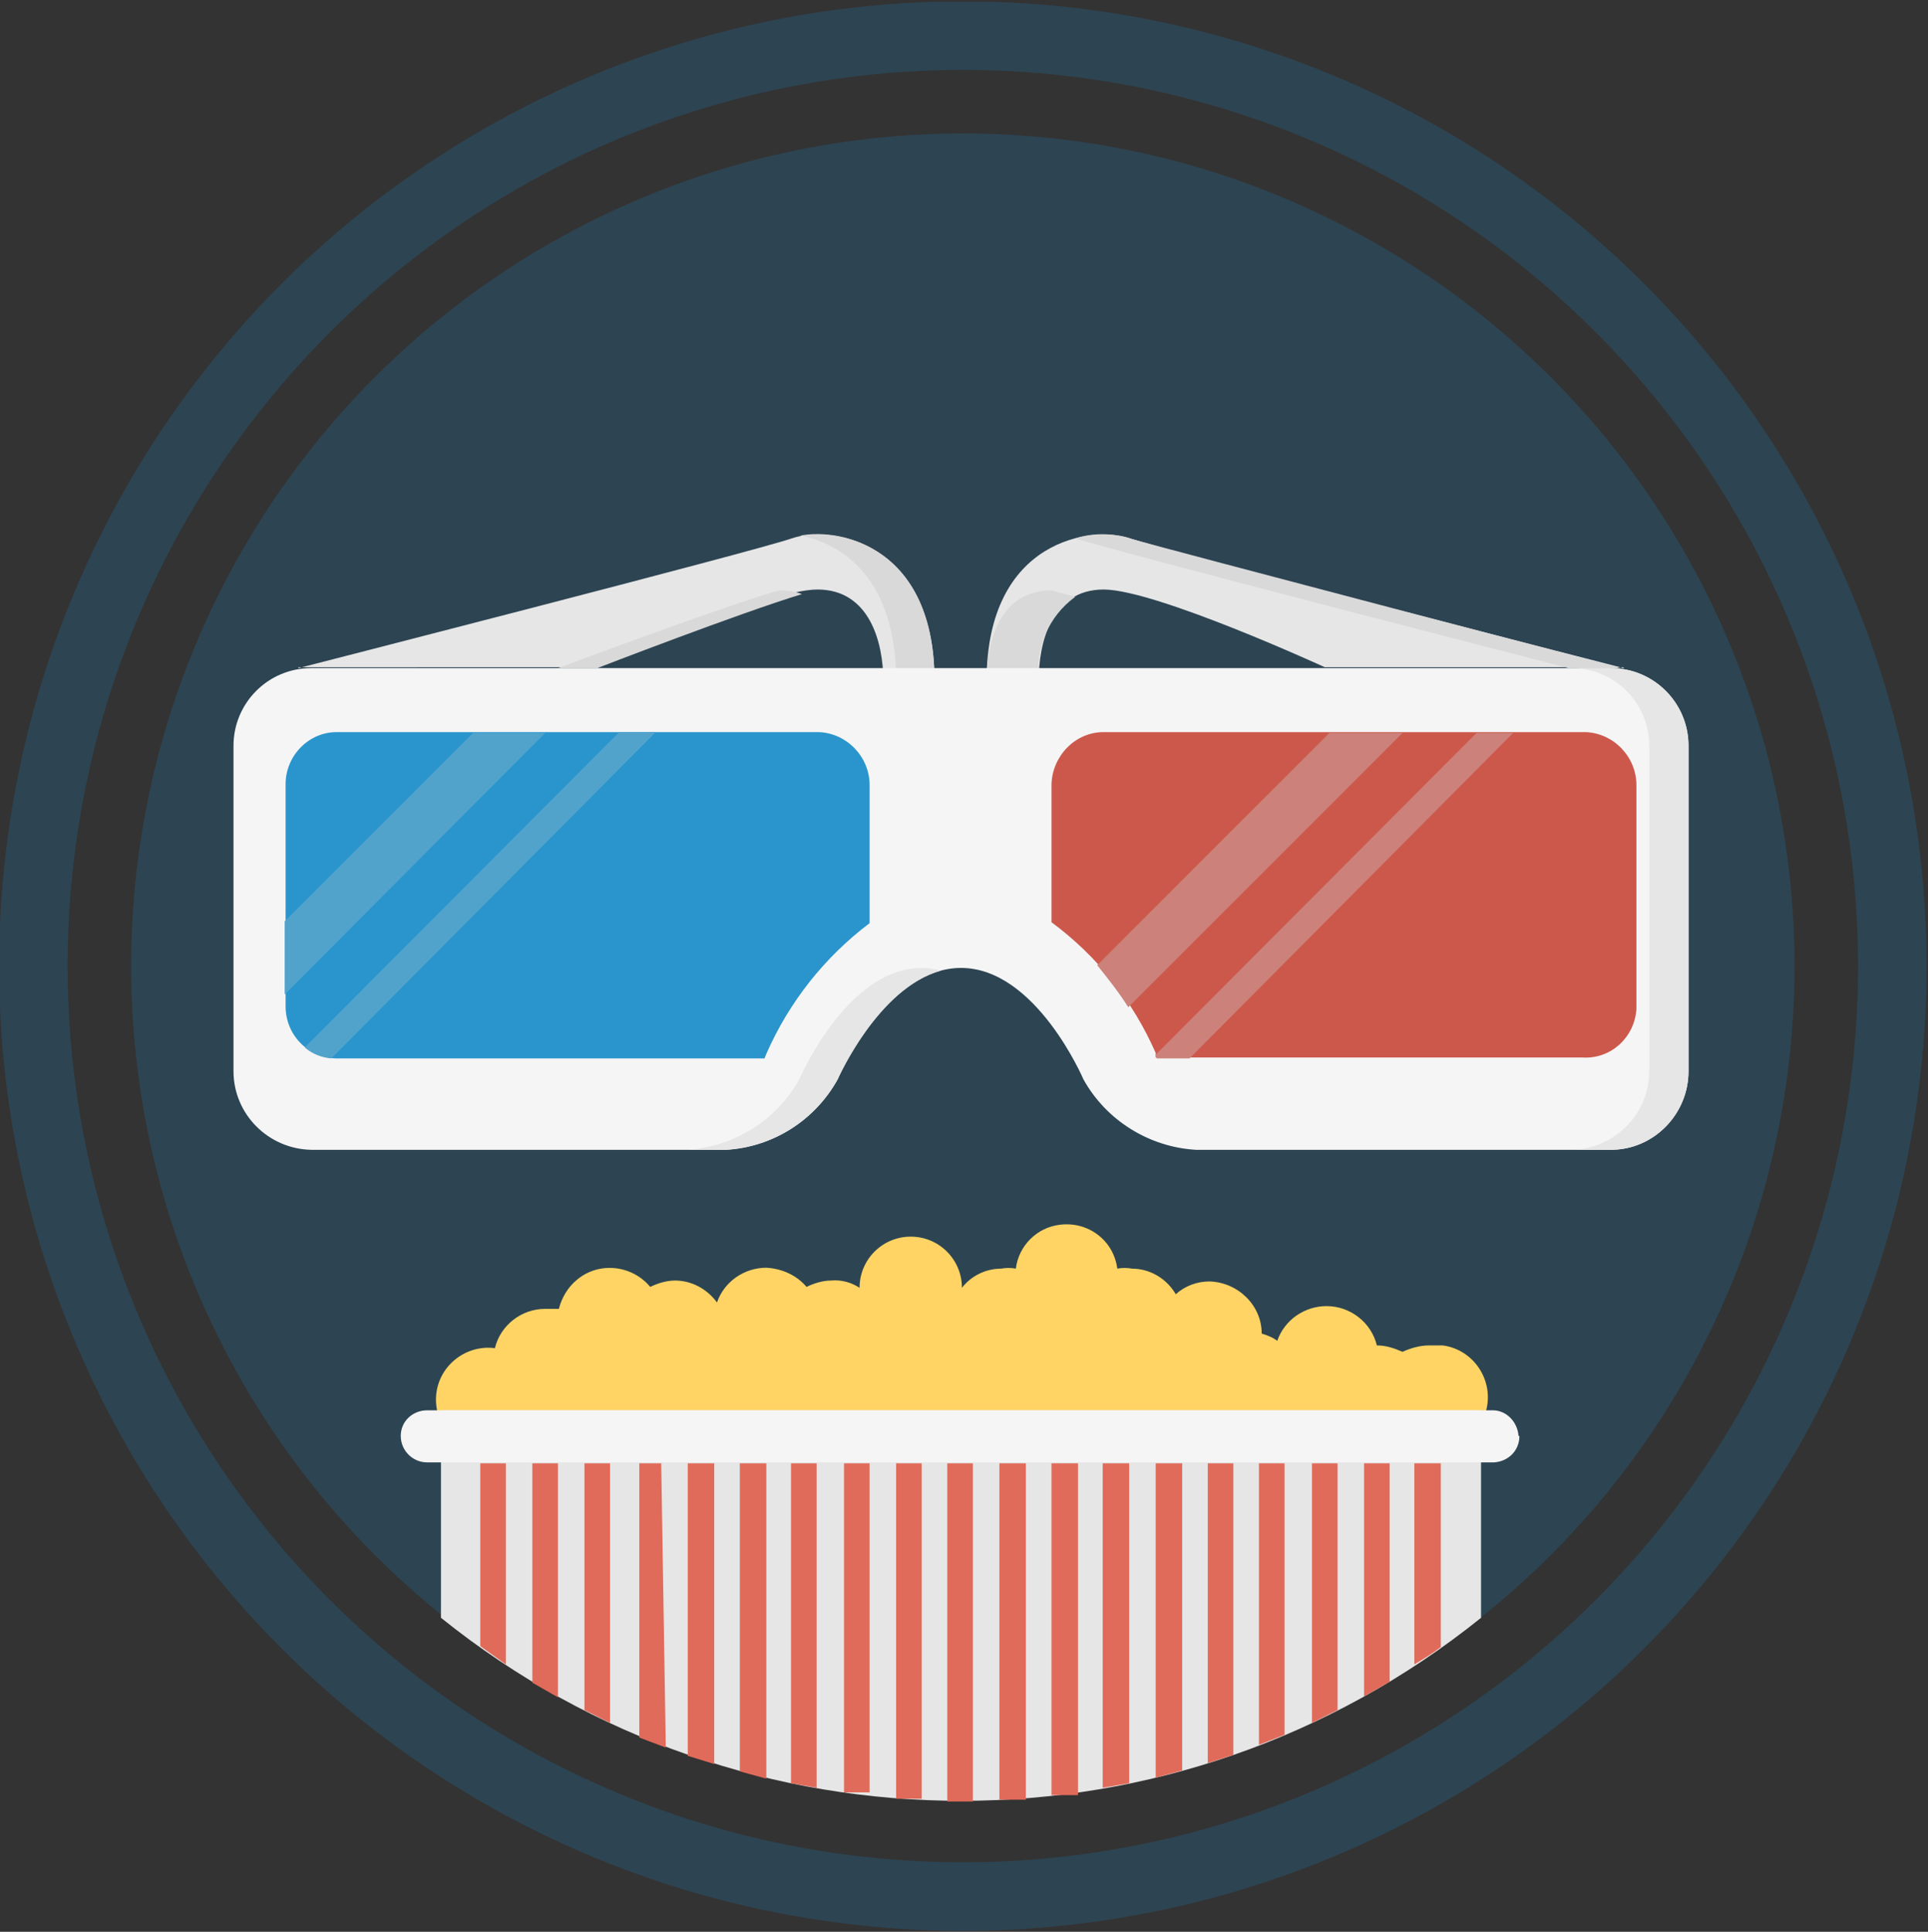 <svg xmlns="http://www.w3.org/2000/svg" xmlns:xlink="http://www.w3.org/1999/xlink" id="Layer_1" data-name="Layer 1" viewBox="0 0 121.93 122.16"><rect x="0" y="0" width="121.93" height="122.16" fill="#333333" stroke="none"/><defs><style>      .cls-1 {        fill: #2995cc;      }      .cls-2 {        fill: #cc584c;      }      .cls-3 {        fill: #52a3cc;      }      .cls-4 {        fill: #f5f5f5;      }      .cls-5 {        fill: #2d4452;      }      .cls-6 {        fill: #ffd464;      }      .cls-7 {        fill: #cc827a;      }      .cls-8 {        fill: #e6e6e6;      }      .cls-9 {        clip-path: url(#clippath);      }      .cls-10, .cls-11 {        fill: none;      }      .cls-11 {        stroke: #2d4452;        stroke-miterlimit: 10;        stroke-width: .75px;      }      .cls-12 {        fill: #d9d9d9;      }      .cls-13 {        fill: #e16b5a;      }    </style><symbol id="logo" viewBox="0 0 21.09 21.11"><g><ellipse class="cls-11" cx="10.54" cy="10.56" rx="10.17" ry="10.18"></ellipse><ellipse class="cls-5" cx="10.54" cy="10.56" rx="9.1" ry="9.11"></ellipse><path class="cls-8" d="M3.27,13.82s5,1.28,5.4,1.42,1.56,0,1.56-1.56h-.56c0,.42-.15,1-.72,1s-2.41-.85-2.41-.85H3.27Z"></path><path class="cls-12" d="M8.53,14.67c-.52-.14-2.42-.85-2.42-.85h.43s1.55,.6,2.24,.81c-.08,.03-.16,.04-.25,.04Z"></path><path class="cls-12" d="M8.76,15.27c.48-.09,1.05-.49,1.05-1.59h.42c0,1.44-1,1.68-1.47,1.59Z"></path><path class="cls-8" d="M17.77,13.82s-5,1.28-5.4,1.42-1.57,0-1.57-1.56h.57c0,.42,.14,1,.71,1s2.42-.85,2.42-.85h3.27Z"></path><path class="cls-12" d="M11.51,14.67c-.53,0-.69-.49-.71-.91v-.08h.57c-.04,.36,.11,.71,.4,.92l-.26,.07Z"></path><path class="cls-12" d="M12.36,15.24c-.19,.06-.4,.06-.59,0h0c.42-.14,5.4-1.42,5.4-1.42h.57s-4.96,1.3-5.38,1.42Z"></path><path class="cls-4" d="M3.41,13.82c-.47,0-.85-.38-.85-.85h0v-3.56c0-.47,.38-.85,.85-.86H7.95c.51,.03,.97,.32,1.22,.77,0,0,.53,1.22,1.35,1.22s1.34-1.22,1.34-1.22c.25-.45,.72-.74,1.23-.77h4.54c.47,0,.85,.39,.85,.86v3.56c0,.47-.38,.85-.85,.85H3.41Z"></path><path class="cls-8" d="M10.09,10.54c-.82,0-1.34-1.22-1.34-1.22-.25-.45-.72-.74-1.23-.77h.43c.51,.03,.97,.32,1.22,.77,0,0,.44,1,1.13,1.19-.07,.02-.14,.03-.21,.03Z"></path><path class="cls-8" d="M17.63,13.82h-.43c.47,0,.85-.38,.85-.85h0v-3.56c0-.47-.38-.85-.85-.86h.43c.47,0,.85,.39,.85,.86v3.56c0,.47-.38,.85-.85,.85Z"></path><path class="cls-2" d="M17.34,13.12h-5.26c-.31,0-.56-.26-.57-.57v-1.51c.5-.37,.89-.86,1.14-1.43v-.05h4.67c.31-.02,.57,.22,.59,.53,0,.01,0,.02,0,.03v2.42c0,.31-.25,.57-.56,.58,0,0,0,0-.01,0Z"></path><path class="cls-1" d="M8.39,9.6c.25,.57,.64,1.06,1.13,1.43v1.51c0,.31-.25,.57-.56,.58,0,0,0,0-.01,0H3.69c-.31,0-.56-.26-.56-.57v-2.43c0-.31,.24-.56,.55-.57,0,0,0,0,.01,0h4.68l.02,.05Z"></path><polygon class="cls-3" points="5.18 13.11 3.12 11.05 3.12 10.25 5.97 13.11 5.18 13.11"></polygon><path class="cls-3" d="M7.18,13.12h-.4l-3.44-3.45c.08-.07,.18-.11,.29-.12l3.55,3.57Z"></path><polygon class="cls-7" points="16.16 13.11 12.65 9.59 12.66 9.55 13.02 9.55 16.56 13.11 16.16 13.11"></polygon><path class="cls-7" d="M14.56,13.12l-2.55-2.55c.12-.15,.24-.3,.34-.46l3,3h-.79Z"></path><path class="cls-6" d="M15.64,5.28c.31-.04,.6,.18,.64,.49s-.18,.6-.49,.64c-.05,0-.1,0-.15,0-.1,0-.2-.03-.29-.07-.09,.04-.18,.07-.28,.07h0c-.06,.25-.29,.43-.55,.43-.24,0-.46-.15-.54-.38-.05,.04-.11,.06-.17,.08h0c0,.31-.26,.56-.57,.57-.14,0-.27-.05-.37-.14-.1,.17-.28,.28-.48,.28-.05,.01-.11,.01-.16,0-.04,.31-.32,.52-.63,.48-.25-.03-.45-.23-.48-.48-.05,.01-.11,.01-.16,0-.17,0-.33-.08-.43-.21,0,.31-.25,.56-.56,.56-.31,0-.56-.25-.56-.56-.09,.06-.2,.09-.31,.08-.09,0-.19-.03-.27-.07-.11,.13-.27,.2-.44,.21-.24,0-.46-.15-.54-.38-.11,.15-.28,.24-.46,.24-.09,0-.19-.03-.27-.07-.2,.24-.56,.28-.8,.08-.1-.08-.17-.2-.2-.32h-.15c-.26,0-.49-.18-.55-.43h0c-.31,.04-.6-.18-.64-.49s.18-.6,.49-.64c.05,0,.1,0,.15,0l10.22,.03Z"></path><path class="cls-8" d="M4.83,3.43c3.32-2.67,8.06-2.67,11.38,0v2.27H4.83V3.43Z"></path><path class="cls-4" d="M16.63,5.42c0-.16-.12-.28-.28-.29H4.68c-.16,0-.29,.13-.29,.29h0c0,.16,.13,.28,.29,.28h11.66c.15,0,.27-.13,.28-.28Z"></path><path class="cls-13" d="M8.39,5.12h-.29V1.75l.29-.08v3.45Z"></path><path class="cls-13" d="M7.24,5.12h-.24V2.12l.29-.11-.05,3.11Z"></path><path class="cls-13" d="M7.82,5.12h-.29V1.92l.29-.09v3.29Z"></path><path class="cls-13" d="M8.94,5.12h-.28V1.62l.28-.05v3.55Z"></path><path class="cls-13" d="M6.11,5.12h-.28V2.72l.28-.16v2.56Z"></path><path class="cls-13" d="M15.48,2.92c.1,.06,.2,.12,.29,.19v2.01h-.29V2.92Z"></path><path class="cls-13" d="M5.54,2.92v2.2h-.28V3.12l.28-.2Z"></path><path class="cls-13" d="M9.52,5.12h-.28V1.52h.28v3.6Z"></path><path class="cls-13" d="M6.68,5.12h-.28V2.42l.28-.14v2.84Z"></path><path class="cls-13" d="M11.51,1.49h.29v3.63h-.29V1.49Z"></path><path class="cls-13" d="M13.78,2.04l.28,.11v2.97h-.28V2.04Z"></path><path class="cls-13" d="M10.09,5.12h-.28V1.45h.28v3.67Z"></path><path class="cls-13" d="M13.22,1.84l.28,.09v3.19h-.28V1.84Z"></path><path class="cls-13" d="M14.36,2.28l.28,.14v2.7h-.28V2.28Z"></path><path class="cls-13" d="M12.65,1.68l.29,.08v3.36h-.29V1.68Z"></path><path class="cls-13" d="M10.94,1.44h.29v3.68h-.29V1.44Z"></path><path class="cls-13" d="M10.65,1.43v3.69h-.28V1.42h.28Z"></path><path class="cls-13" d="M14.93,2.57l.28,.16v2.39h-.28V2.57Z"></path><path class="cls-13" d="M12.07,1.57l.29,.05v3.5h-.29V1.57Z"></path></g></symbol><clipPath id="clippath"><rect class="cls-10" width="121.93" height="122.16"></rect></clipPath></defs><g class="cls-9"><use width="21.09" height="21.11" transform="translate(-.03 122.13) scale(5.78 -5.78)" xlink:href="#logo"></use></g></svg>